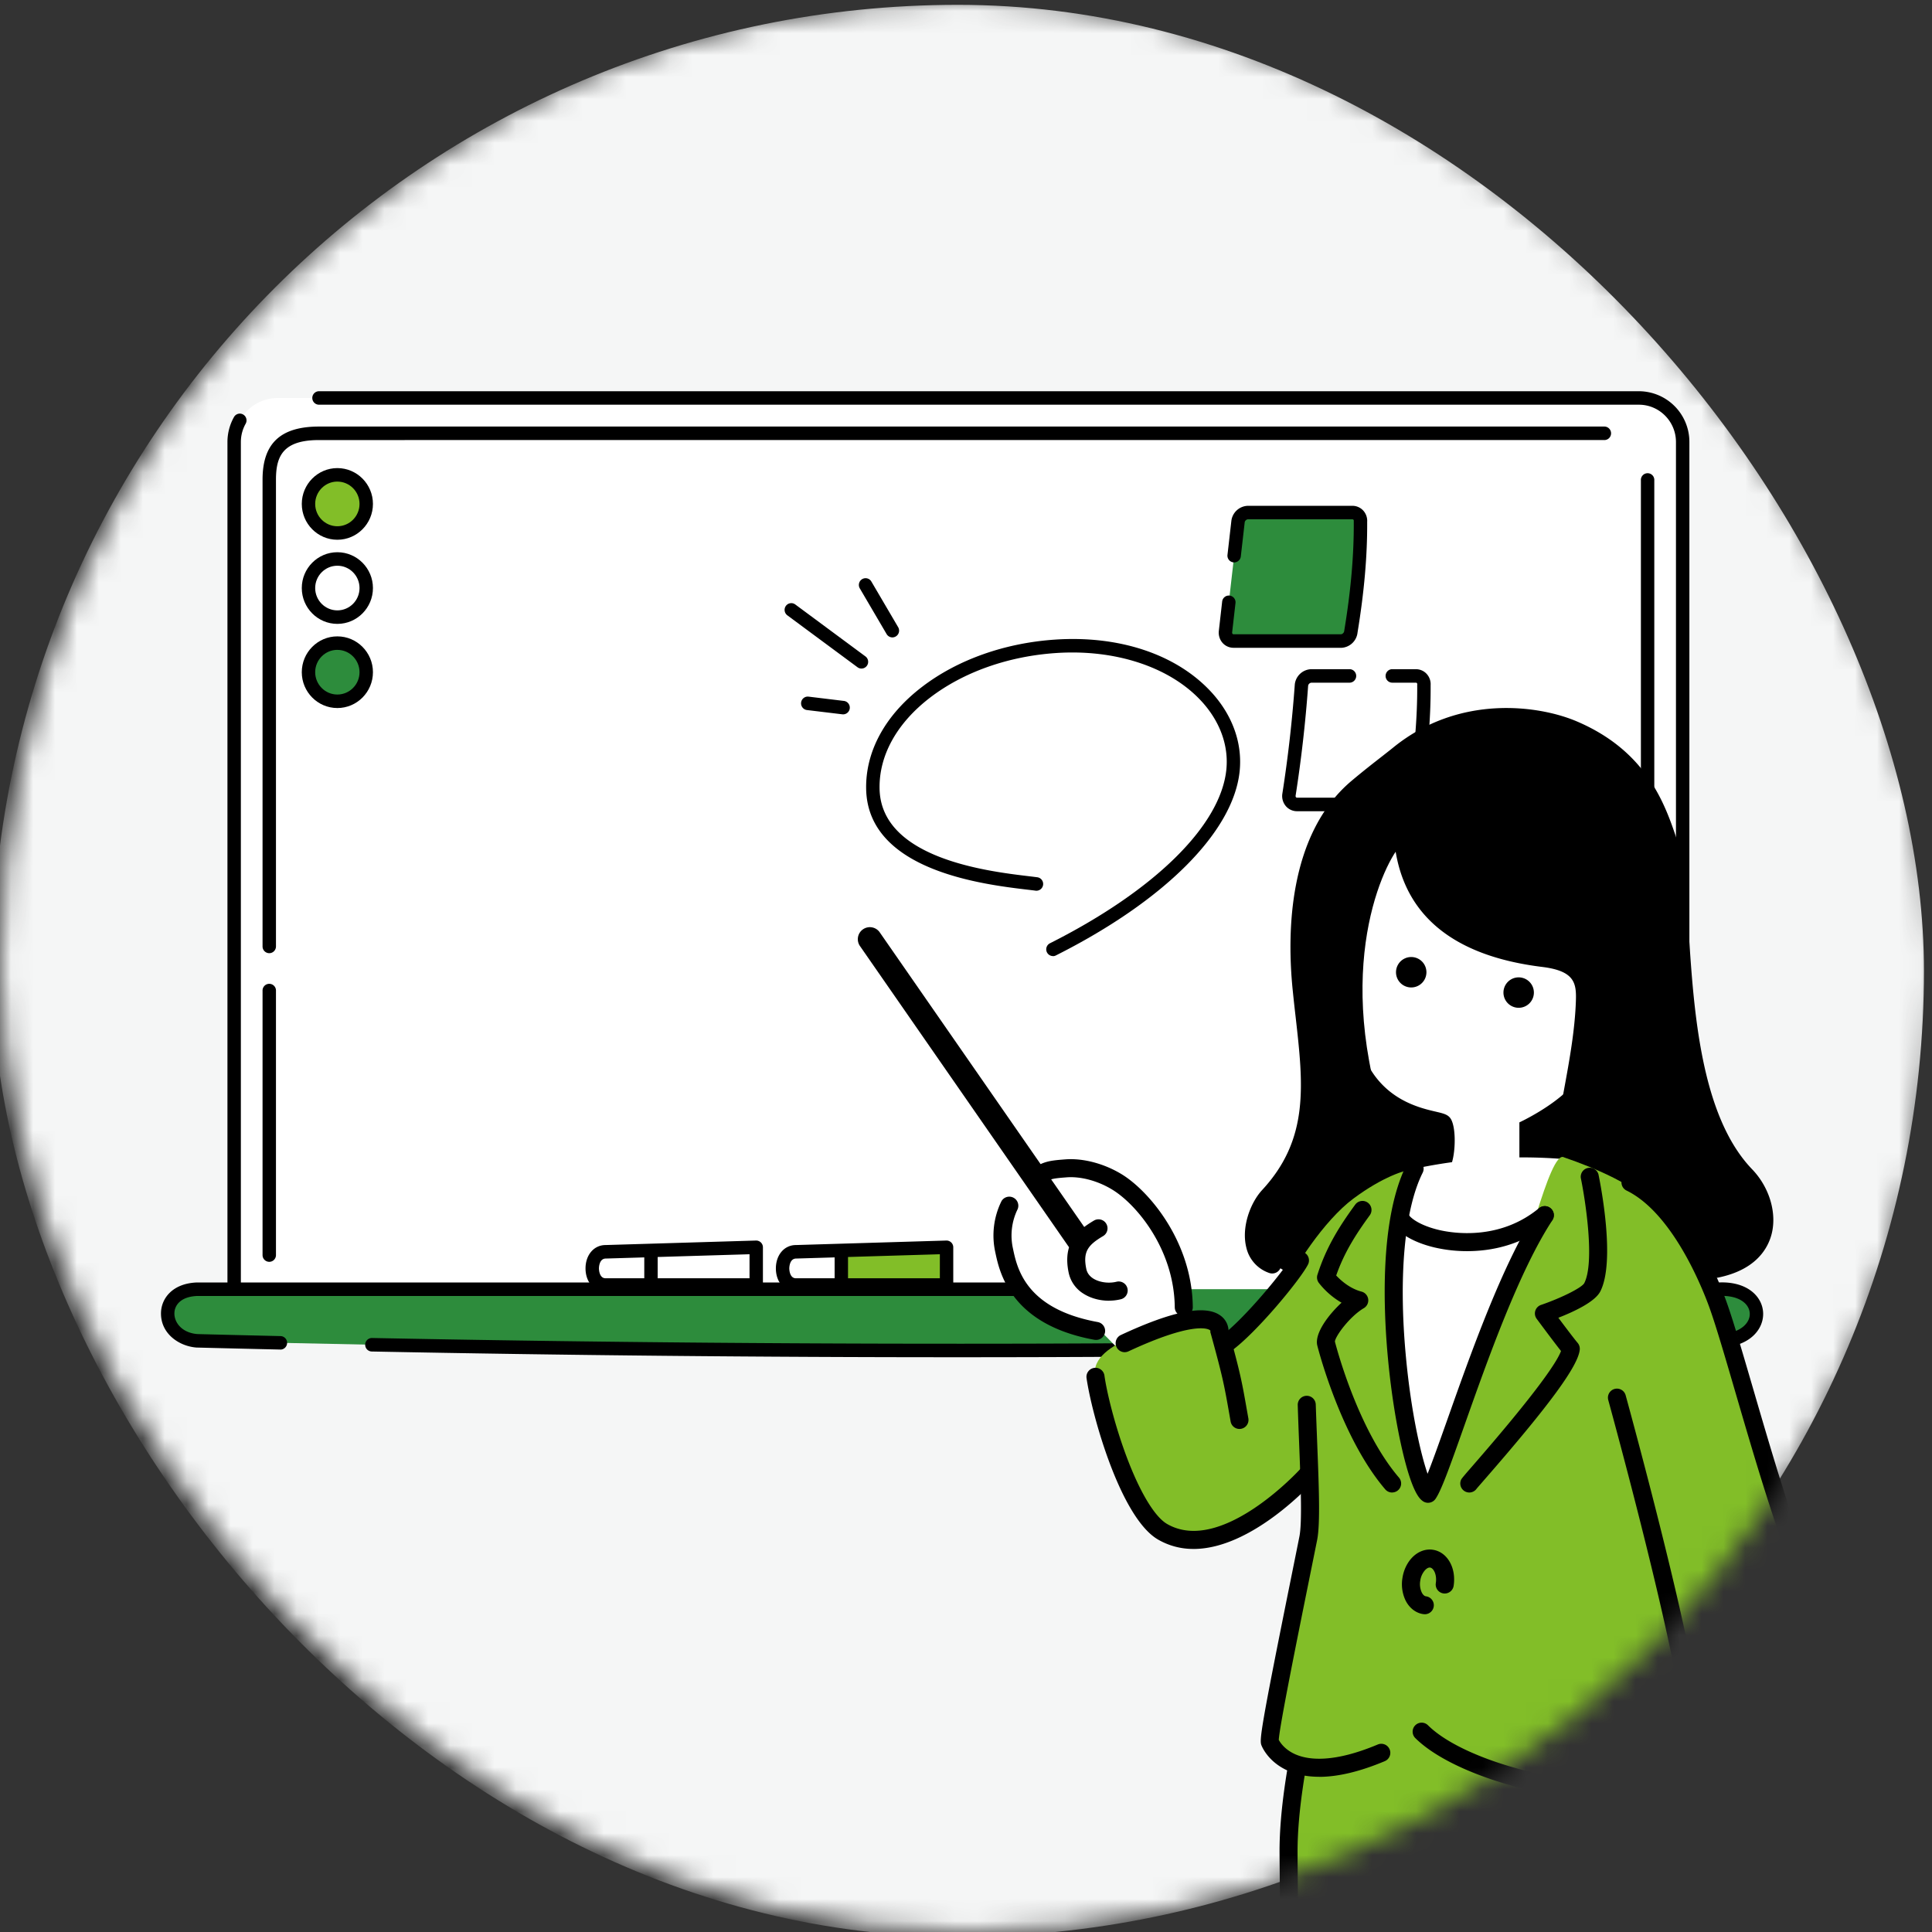<svg xmlns="http://www.w3.org/2000/svg" width="88" height="88" fill="none" viewBox="0 0 88 88"><rect x="0" y="0" width="88" height="88" fill="#333333" stroke="none"/><mask id="a" width="88" height="88" x="0" y="0" maskUnits="userSpaceOnUse" style="mask-type:alpha"><rect width="88" height="88" fill="#F6F6F6" rx="44"/></mask><g mask="url(#a)"><rect width="88" height="88" x="-0.367" y="0.22" fill="#F5F6F6" rx="44"/><g clip-path="url(#b)"><path fill="#fff" d="M76.644 58.606V20.134a2 2 0 0 0-1.993-2.007H12.66a2 2 0 0 0-1.994 2.007v38.472a2 2 0 0 0 1.994 2.007h61.99a2 2 0 0 0 1.994-2.007Z"/><path fill="#000" d="M74.65 60.92H12.66a2.308 2.308 0 0 1-2.3-2.314V20.134c0-.4.104-.793.298-1.138.083-.148.27-.2.416-.116a.309.309 0 0 1 .115.42 1.705 1.705 0 0 0-.218.834v38.472c0 .938.757 1.7 1.688 1.7H74.65c.931 0 1.688-.762 1.688-1.7V20.134c0-.937-.757-1.7-1.688-1.7H14.53a.306.306 0 0 1-.305-.307c0-.17.137-.307.306-.307h60.12a2.308 2.308 0 0 1 2.298 2.314v38.472a2.308 2.308 0 0 1-2.299 2.314Z"/><path fill="#fff" d="M75.046 59.005H12.265V20.972c0-.682.55-1.237 1.228-1.237h61.553v39.27Z"/><path fill="#000" d="M12.265 43.416a.306.306 0 0 1-.306-.308V21.844c0-1.648.818-2.415 2.572-2.415h58.545c.17 0 .306.138.306.308 0 .17-.137.307-.306.307H14.531c-1.627 0-1.961.719-1.961 1.8v21.264c0 .17-.136.308-.305.308Zm0 14.058a.306.306 0 0 1-.306-.307V45.135a.306.306 0 1 1 .611 0v12.032c0 .17-.136.307-.305.307Zm62.781-.189a.306.306 0 0 1-.305-.307V21.885a.306.306 0 1 1 .61 0v35.093c0 .17-.136.307-.305.307Z"/><path fill="#2D8C3C" d="M78.336 61.071c-23.155.59-46.276.592-69.36 0-1.675-.127-1.887-2.276 0-2.35h69.36c2.225-.07 2.225 2.294 0 2.35Z"/><path fill="#000" d="M12.771 61.47h-.007c-1.265-.028-2.531-.059-3.797-.091h-.015c-.798-.06-1.636-.634-1.619-1.577.012-.659.521-1.343 1.63-1.387h44.402c.169 0 .305.137.305.307 0 .17-.136.308-.305.308H8.98c-.755.031-1.03.425-1.036.783-.009.432.349.897 1.047.952 1.262.033 2.525.063 3.788.092a.306.306 0 0 1 .298.315.306.306 0 0 1-.305.3l-.002-.001Z"/><path fill="#000" d="M43.566 61.82c-8.91 0-17.803-.087-26.632-.261a.306.306 0 0 1-.3-.314.306.306 0 0 1 .312-.301c20.311.4 40.964.34 61.383-.18.614-.016 1.095-.238 1.288-.596a.644.644 0 0 0-.014-.655c-.2-.327-.659-.504-1.257-.486H58.608a.306.306 0 0 1-.305-.307c0-.17.136-.307.305-.307h19.728c.813-.026 1.468.258 1.786.777.239.389.25.864.031 1.272-.302.56-.962.895-1.81.916-11.552.294-23.18.442-34.777.442Z"/><path fill="#fff" d="M71.023 56.737h-6.89a.354.354 0 0 0-.353.355v.887c0 .197.158.356.353.356h6.89c.195 0 .353-.16.353-.356v-.887a.354.354 0 0 0-.353-.355Z"/><path fill="#000" d="M71.022 58.642h-6.89a.66.66 0 0 1-.658-.662v-.886a.66.66 0 0 1 .659-.663h6.889a.66.66 0 0 1 .658.663v.886a.66.66 0 0 1-.658.662Zm-6.89-1.598a.048.048 0 0 0-.047.048v.886c0 .027.021.049.048.049h6.889a.048.048 0 0 0 .048-.049v-.886a.048.048 0 0 0-.048-.048h-6.89Z"/><path fill="#2D8C3C" d="M71.145 56.756a22.206 22.206 0 0 1-7.135 0 .502.502 0 0 1-.501-.504V54.71c0-.279.224-.504.5-.504h7.136c.277 0 .5.225.5.504v1.543a.502.502 0 0 1-.5.504Z"/><path fill="#000" d="M67.568 57.316c-1.2 0-2.398-.085-3.583-.254a.81.81 0 0 1-.781-.81v-1.544a.81.81 0 0 1 .806-.811h.374c.169 0 .305.137.305.307 0 .17-.136.308-.305.308h-.374a.196.196 0 0 0-.196.196v1.544c0 .109.088.197.196.197.014 0 .028 0 .042.003a24.92 24.92 0 0 0 7.05 0 .307.307 0 0 1 .042-.003.196.196 0 0 0 .195-.197v-1.544a.196.196 0 0 0-.195-.196h-5.299a.306.306 0 0 1-.305-.308c0-.17.136-.307.305-.307h5.299a.81.81 0 0 1 .806.811v1.544c0 .44-.35.798-.782.81a25.774 25.774 0 0 1-3.6.254Z"/><path fill="#000" d="M66.84 53.422h1.475c.304 0 .55.248.55.553v2.811h-2.573v-2.811c0-.305.246-.553.55-.553h-.002Z"/><path fill="#fff" d="M34.445 58.531h-4.913v-1.514l4.913-.205v1.72Z"/><path fill="#fff" d="M29.651 58.532h-2.067c-.811 0-.811-1.514 0-1.514h2.067v1.514Z"/><path fill="#000" d="M29.651 58.839a.306.306 0 0 1-.305-.308v-1.514a.306.306 0 1 1 .61 0v1.514c0 .17-.136.308-.305.308Z"/><path fill="#000" d="M34.445 58.839h-6.86c-.53 0-.915-.448-.915-1.065 0-.616.385-1.064.914-1.064l6.852-.205a.308.308 0 0 1 .314.307v1.72c0 .17-.136.307-.305.307Zm-.305-1.71-6.547.196c-.31 0-.312.43-.312.45 0 .018.003.449.303.449h6.556v-1.095Z"/><path fill="#82BE28" d="M43.115 58.531h-4.913v-1.514l4.913-.205v1.72Z"/><path fill="#fff" d="M38.322 58.532h-2.068c-.811 0-.811-1.514 0-1.514h2.068v1.514Z"/><path fill="#000" d="M38.321 58.839a.306.306 0 0 1-.305-.308v-1.514a.306.306 0 1 1 .61 0v1.514c0 .17-.136.308-.305.308Z"/><path fill="#000" d="M43.115 58.839h-6.861c-.53 0-.914-.448-.914-1.065 0-.616.385-1.064.914-1.064l6.852-.205a.308.308 0 0 1 .314.307v1.72c0 .17-.137.307-.305.307Zm-.306-1.71-6.546.196c-.31 0-.312.43-.312.45 0 .018.003.449.303.449h6.555v-1.095Z"/><path fill="#2D8C3C" d="M15.366 31.942a1.32 1.32 0 0 0 1.316-1.325 1.32 1.32 0 0 0-1.316-1.324 1.32 1.32 0 0 0-1.316 1.325 1.32 1.32 0 0 0 1.316 1.324Z"/><path fill="#000" d="M15.366 32.25c-.894 0-1.62-.733-1.62-1.632 0-.9.727-1.632 1.62-1.632.894 0 1.621.732 1.621 1.632 0 .9-.727 1.632-1.62 1.632Zm0-2.65c-.557 0-1.01.457-1.01 1.018 0 .56.454 1.017 1.01 1.017.557 0 1.01-.457 1.01-1.017 0-.56-.453-1.017-1.01-1.017Z"/><path fill="#fff" d="M15.366 28.11a1.32 1.32 0 0 0 1.316-1.325 1.32 1.32 0 0 0-1.316-1.324 1.32 1.32 0 0 0-1.316 1.325 1.32 1.32 0 0 0 1.316 1.324Z"/><path fill="#000" d="M15.366 28.417c-.894 0-1.62-.732-1.62-1.632 0-.9.727-1.632 1.62-1.632.894 0 1.621.733 1.621 1.632 0 .9-.727 1.632-1.62 1.632Zm0-2.649c-.557 0-1.01.457-1.01 1.017 0 .56.454 1.017 1.01 1.017.557 0 1.01-.456 1.01-1.017 0-.56-.453-1.017-1.01-1.017Z"/><path fill="#82BE28" d="M15.366 24.277a1.32 1.32 0 0 0 1.316-1.324 1.32 1.32 0 0 0-1.316-1.325 1.32 1.32 0 0 0-1.316 1.325 1.32 1.32 0 0 0 1.316 1.325Z"/><path fill="#000" d="M15.366 24.585c-.894 0-1.62-.732-1.62-1.632 0-.9.727-1.632 1.62-1.632.894 0 1.621.733 1.621 1.632 0 .9-.727 1.632-1.62 1.632Zm0-2.65c-.557 0-1.01.458-1.01 1.018s.454 1.017 1.01 1.017c.557 0 1.01-.456 1.01-1.017 0-.56-.453-1.017-1.01-1.017Z"/><path fill="#2D8C3C" d="M61.085 29.2H56.18c-.226 0-.388-.19-.361-.424l.574-5.03a.46.46 0 0 1 .443-.401h4.77a.36.36 0 0 1 .363.401l-.437 5.03a.463.463 0 0 1-.446.423Z"/><path fill="#000" d="M61.072 29.506h-4.88a.669.669 0 0 1-.508-.225.711.711 0 0 1-.167-.553l.151-1.33a.307.307 0 0 1 .338-.27.306.306 0 0 1 .269.34l-.152 1.33c-.003.03.003.057.017.073.013.013.029.02.052.02h4.88c.074 0 .149-.074.156-.155l.003-.024c.3-1.821.441-3.44.431-4.95l.001-.03a.077.077 0 0 0-.016-.059c-.012-.013-.03-.02-.054-.02h-4.745c-.072 0-.146.067-.154.142l-.177 1.55a.306.306 0 0 1-.338.27.307.307 0 0 1-.269-.34l.177-1.55a.779.779 0 0 1 .761-.686h4.745a.67.67 0 0 1 .504.22.696.696 0 0 1 .176.512c.009 1.54-.135 3.186-.438 5.033a.78.78 0 0 1-.763.704v-.002Z"/><path fill="#fff" d="M63.975 36.642H59.07c-.226 0-.388-.19-.362-.423l.574-5.03a.46.46 0 0 1 .444-.401h4.77a.36.36 0 0 1 .363.401l-.438 5.03a.463.463 0 0 1-.445.423h-.001Z"/><path fill="#000" d="M63.962 36.95h-4.88a.67.67 0 0 1-.508-.226.711.711 0 0 1-.168-.553l.002-.013c.255-1.624.446-3.299.568-4.979l.001-.012a.779.779 0 0 1 .761-.687h1.73c.169 0 .305.138.305.308 0 .17-.136.307-.305.307h-1.73a.167.167 0 0 0-.154.137 61.086 61.086 0 0 1-.571 5.013c-.002.028.004.053.018.068.012.014.029.02.052.02h4.88c.074 0 .15-.073.155-.155 0-.008.002-.015.004-.023.3-1.822.441-3.441.43-4.951 0-.01 0-.02.002-.029.002-.025-.003-.045-.016-.06a.07.07 0 0 0-.054-.02h-1.067a.306.306 0 0 1-.305-.307c0-.17.136-.308.305-.308h1.067c.196 0 .375.078.503.22a.696.696 0 0 1 .176.513c.01 1.54-.134 3.186-.437 5.033a.78.78 0 0 1-.763.704h-.001Zm-16.003 6.598a.308.308 0 0 1-.137-.582c4.75-2.391 7.752-5.336 8.033-7.879.125-1.132-.297-2.272-1.188-3.21-1.435-1.512-3.886-2.31-6.554-2.133-2.184.144-4.225.866-5.747 2.03-1.515 1.161-2.333 2.635-2.303 4.153.063 3.179 4.937 3.76 6.772 3.98.166.02.309.037.425.053a.308.308 0 0 1-.082.61c-.113-.016-.254-.032-.416-.051-1.979-.237-7.235-.864-7.31-4.578-.034-1.72.87-3.373 2.545-4.654 1.615-1.238 3.773-2.003 6.076-2.155 2.89-.19 5.454.656 7.036 2.323 1.017 1.071 1.497 2.387 1.352 3.703-.303 2.75-3.43 5.877-8.367 8.361a.297.297 0 0 1-.136.033l.001-.004Zm-7.311-14.515a.306.306 0 0 1-.263-.15L39.163 26.8a.308.308 0 0 1 .108-.421.304.304 0 0 1 .418.108l1.222 2.082a.309.309 0 0 1-.263.464v-.001Zm-2.245 3.505c-.012 0-.024 0-.037-.002l-1.608-.194A.307.307 0 0 1 36.49 32a.305.305 0 0 1 .34-.269l1.608.195c.168.02.287.173.267.342a.306.306 0 0 1-.302.27h-.001Zm.835-2.086a.301.301 0 0 1-.18-.06l-3.196-2.365a.309.309 0 0 1-.065-.43.304.304 0 0 1 .426-.065l3.196 2.366c.136.1.165.293.065.429a.305.305 0 0 1-.246.125Z"/></g><path fill="#fff" d="M72.63 109.072c.092-10.014 2.678-28.132 1.767-30.681-.71-1.987-4.484-1.76-6.67-.932-2.647-1.305-7.36-3.246-7.36.932 0 5.568 2.87 15.23 2.6 23.17-.27 7.94-.286 8.109-.286 8.109l-.132.195c-.778 2.91-2.596 5.036-5.452 5.853-3.732 1.069-3.123 4.405 1.276 4.735 2.348.175 4.07.06 5.167-.086-.697.774-1.183 1.896-.27 2.641 1.663 1.359 8.437.93 10.039-2.169.978-1.486.142-2.298-.086-3.664-.228-1.366-.62-5.006-.592-8.103Z"/><path fill="#000" d="M60.46 120.866c-1.435 0-2.96-.182-4.237-.667-1.196-.453-1.92-1.277-1.938-2.205-.017-.931.684-1.765 1.924-2.29l.217-.091c2.061-.87 4.626-1.952 5.484-4.055.949-2.327.945-9.405-.01-17.213-.3-2.468-.616-4.411-.895-6.126-.621-3.827-1.112-6.85-1.049-13.018a.41.41 0 0 1 .41-.407h.005a.41.41 0 0 1 .407.415c-.063 6.098.423 9.09 1.038 12.878.28 1.723.596 3.674.9 6.158.97 7.933.95 15.18-.046 17.623-.985 2.418-3.724 3.573-5.925 4.502l-.217.091c-.914.387-1.433.94-1.422 1.518.01.571.55 1.127 1.408 1.452 2.431.922 5.956.648 7.574.173a.41.41 0 1 1 .231.787c-.914.269-2.336.475-3.86.475Z"/><path fill="#fff" d="M60.55 77.754c1.093 1.82 2.43 4.05 5.984 4.415 3.063-.525 5.38-2.544 7.917-3.451 0 0 .278-.705-1.093-3.278-1.827-3.428-12.809-3.331-12.913-.782l.104 3.096Z"/><path fill="#000" d="M72.995 115.492a.41.41 0 0 1-.408-.364c-.923-8.097.561-21.702 1.038-25.679l.106-.877c.62-5.127 1.069-8.83-.432-11.913a.41.41 0 0 1 .738-.36c1.607 3.3 1.147 7.105.51 12.371l-.107.877c-.474 3.954-1.95 17.48-1.037 25.488a.41.41 0 0 1-.408.457Z"/><path fill="#000" d="m65.892 124.932-.269-.002c-2.063-.04-3.417-.539-3.918-1.444-.24-.433-.393-1.169.235-2.212.476-.793 1.442-1.486 2.168-1.928 2.676-1.628 2.812-5.095 2.97-9.11l.014-.364c.43-10.827-1.285-27.448-1.303-27.615a.41.41 0 0 1 .817-.085c.018.167 1.74 16.847 1.307 27.732l-.015.364c-.16 4.075-.31 7.923-3.363 9.78-.915.557-1.587 1.142-1.891 1.649-.342.568-.416 1.036-.22 1.391.34.616 1.512.988 3.215 1.021 4.717.09 7.267-2.389 7.693-3.058.407-.639.138-2.158-.226-3.137-1.368 1.269-3.963 1.997-5.596 1.473a.411.411 0 0 1 .25-.782c1.5.482 4.186-.395 5.133-1.674a.413.413 0 0 1 .69.044c.44.793 1.218 3.299.442 4.518-.577.905-3.291 3.439-8.133 3.439Z"/><path fill="#82BE28" d="M75.842 78.253c-.576-2.134-2.918-5.193-2.876-7.227l-11.589.078c-.137 1.957-3.597 8.385-2.581 14.347.235 1.382.126 8.563.278 9.292.137 3.148 14.85 4.728 17.179.895.959-2.875.57-13.749-.411-17.385Z"/><path fill="#000" d="M58.795 91.336a.41.41 0 0 1-.407-.36c-.053-.442-.109-6.383-.107-6.696.013-3.543 1.312-8.217 2.17-11.31.222-.795.413-1.482.527-1.961a.411.411 0 0 1 .799.19 62.53 62.53 0 0 1-.534 1.991c-.796 2.865-2.128 7.66-2.141 11.093-.002.525.06 6.234.102 6.594a.411.411 0 0 1-.409.459Zm10.054 6.959c-2.125 0-4.314-.268-6.081-.722-1.837-.471-4.04-1.342-4.104-2.812a.41.41 0 1 1 .82-.036c.032.722 1.368 1.509 3.488 2.053 4.733 1.214 11.539.887 12.92-1.338.236-.492.61-2.03.529-6.811-.054-3.164-.292-6.504-.504-8.41-.283-2.546-1.387-4.745-2.274-6.512-.542-1.08-.97-1.933-1.082-2.615a.41.41 0 0 1 .81-.132c.092.557.516 1.401 1.006 2.378.868 1.73 2.057 4.098 2.356 6.79.413 3.717.968 13.512-.112 15.692a.357.357 0 0 1-.017.031c-1.06 1.745-4.325 2.444-7.755 2.444Zm.356-45.27c.58.864 1.276.41 1.989 3.017 1.877-3.158 2.445-8.6 2.445-8.6l-5.185 2.836s.354 2.156.751 2.747Zm-6.367 4.765c.214-.747.333-1.326.748-2.193.693-1.444 1.883-1.837 2.023-2.577.107-.566.125-1.976.125-1.976-1.778-.148-3.773-2.08-3.773-2.08l.877 8.825Z"/><path fill="#fff" d="M75.651 44.784a1.15 1.15 0 0 0-.23-.56c1.421-1.452.537-3.972.05-4.973-.516-1.06-1.542-2.636-2.586-3.133-1.044-.497-3.58-1.79-6.912-.398-3.331 1.393-4.505 5.946-4.557 6.1a10.96 10.96 0 0 0-.368 1.768 5.51 5.51 0 0 0-.093 1.61 7 7 0 0 0 .623 2.882c.83 1.726 3.566 2.718 4.156 2.964 0 0 .078 1.682-.146 1.906.149.671 1.678.932 1.678.932a2.175 2.175 0 0 0 1.94-.857v-1.902s1.504-.692 2.383-1.647c.639-.616 1.088-1.623 1.19-1.861.161.022.324.034.488.033.48 0 1.153-.097 1.671-.554.558-.492.798-1.27.713-2.31Z"/><path fill="#000" d="M64.279 44.977a.693.693 0 1 0 0-1.386.693.693 0 0 0 0 1.386Zm4.868.926a.693.693 0 1 0 0-1.385.693.693 0 0 0 0 1.385Z"/><path fill="#000" d="M65.69 53.365a.41.41 0 0 1-.348-.629c.098-.186.13-.942.066-1.253-.059-.016-.134-.033-.2-.049-.82-.192-2.74-.642-3.748-2.788-1.283-2.734-.457-6.693-.447-6.73.58-2.177 1.788-6.709 7.184-7.247a.41.41 0 0 1 .359.669.41.41 0 0 1-.278.148c-4.823.481-5.895 4.478-6.47 6.633-.032.157-.745 3.747.396 6.178.838 1.786 2.428 2.159 3.192 2.337.363.085.563.132.686.329.277.451.206 1.815-.045 2.211a.41.41 0 0 1-.347.19Zm7.209-5.512a3.753 3.753 0 0 1-.526-.033.41.41 0 0 1 .123-.813c.017.003 1.305.182 2.021-.49.381-.357.545-.916.488-1.663-.14-.82-.761-1.023-1.255-.947a.411.411 0 1 1-.124-.812c.904-.139 1.977.316 2.192 1.643.002.01.004.022.004.032.083 1.02-.169 1.811-.747 2.35-.667.622-1.599.733-2.176.733Z"/><path fill="#000" d="M61.833 48.882a.412.412 0 0 1-.372-.236c-.928-1.976-.762-4.565-.58-5.932a.411.411 0 0 1 .814.108c-.136 1.03-.36 3.622.509 5.475a.411.411 0 0 1-.371.585Z"/><path fill="#000" d="M64.062 38.414c-.075-.63-2.919 3.247-1.698 9.92.473 2.584 1.606 6.765.632 9.473-.367 1.02-1.103 2.393-3.17 1.43-.612-.285-.709-1.218-1.861-1.625-1.279-.45-.882-2.329-.157-3.114 2.563-2.775 1.876-5.662 1.494-9.452-.49-4.87.764-7.767 2.53-9.17.799-.636 1.493-1.181 1.892-1.506 2.735-2.228 6.125-1.908 7.934-1.134 2.93 1.252 3.744 3.41 4.336 5.178.927 2.77-.117 11.665 3.502 15.145 1.239 1.192 1.44 3.643-1.332 4.248-1.867.407-2.176 1.874-3.736 2.007-1.745.149-2.487-.964-2.723-1.577-1.7-4.404.252-8.265.393-12.652.03-.95-.128-1.746-1.846-1.963-2.786-.353-5.747-1.513-6.19-5.208Z"/><path fill="#000" d="M71.786 58.634a.41.41 0 0 1-.37-.232c-.67-1.382-.699-2.197-.743-3.432l-.005-.129c-.064-1.754.255-3.488.564-5.166.247-1.344.503-2.734.548-4.094.027-.812-.066-1.358-1.537-1.539-4.064-.5-6.324-2.368-6.717-5.555a.411.411 0 0 1 .815-.1c.346 2.803 2.31 4.386 6.003 4.84 2.044.252 2.293 1.293 2.257 2.381-.048 1.422-.309 2.842-.561 4.216-.301 1.634-.612 3.323-.55 4.987l.004.13c.043 1.21.067 1.877.661 3.103a.41.41 0 0 1-.369.59Z"/><path fill="#000" d="M78.178 58.2a.41.41 0 0 1-.082-.813c.961-.197 1.578-.65 1.782-1.308.22-.706-.047-1.61-.662-2.25-2.552-2.652-2.864-7.434-3.114-11.277-.11-1.703-.206-3.173-.487-4.01-.654-1.951-1.461-3.796-4.114-4.928-1.511-.644-4.797-1.143-7.526 1.075-.14.113-.315.25-.518.408-.38.297-.854.667-1.361 1.093-2.638 2.217-2.636 6.469-2.4 8.806.042.421.089.83.134 1.23.36 3.184.67 5.934-1.738 8.536-.376.407-.678 1.251-.528 1.86a.773.773 0 0 0 .52.586.41.41 0 0 1-.273.774 1.6 1.6 0 0 1-1.044-1.163c-.233-.94.198-2.049.722-2.615 2.153-2.326 1.876-4.78 1.525-7.886a81.407 81.407 0 0 1-.135-1.239c-.253-2.499-.239-7.058 2.689-9.518.518-.436.998-.81 1.384-1.111.197-.155.369-.288.505-.399 3.033-2.465 6.686-1.91 8.366-1.192 3.212 1.37 4.03 3.808 4.57 5.422.315.938.414 2.458.529 4.217.228 3.514.542 8.326 2.886 10.762.817.849 1.16 2.08.855 3.063-.209.67-.794 1.54-2.402 1.869a.413.413 0 0 1-.083.008Z"/><path fill="#fff" d="m50.16 60.653.964.976c.057.286.138.554.237.81l.115-.11c.89-.833 1.81-1.647 2.796-2.37-.93-1.39-.598-3.019-2.524-5.125-1.29-1.41-5.23-1.877-5.97.51-.572 1.843.323 4.405 4.382 5.308Z"/><path fill="#000" d="M53.92 59.953a.411.411 0 0 1-.411-.406c-.026-2.654-1.754-4.694-2.837-5.355-.66-.406-1.442-.615-2.087-.566-.666.052-.824.065-1.219.402a.412.412 0 0 1-.532-.626c.598-.508.962-.537 1.686-.594.813-.063 1.777.191 2.58.683 1.233.754 3.2 3.063 3.23 6.049a.41.41 0 0 1-.407.415h-.004v-.002Zm-4.006 1.077a.45.45 0 0 1-.074-.006c-3.818-.7-4.317-3.086-4.505-3.982a3.533 3.533 0 0 1 .282-2.333.412.412 0 0 1 .735.368 2.723 2.723 0 0 0-.212 1.797c.186.89.575 2.741 3.85 3.342a.41.41 0 0 1-.075.815h-.001Z"/><path fill="#000" d="M49.103 56.99a.547.547 0 0 1-.45-.236l-9.47-13.645a.548.548 0 1 1 .9-.624l9.47 13.645a.548.548 0 0 1-.451.86h.001Z"/><path fill="#fff" d="M64.434 53.233a23.554 23.554 0 0 1 6.779-.44c.3.027 1.571.703 1.571.88 0 .179-1.26-.085-3.422 4.24-2.163 4.326-4.067 9.948-4.315 10.126-1.135-3.758-2.953-10.906-.966-14.486.142-.142.354-.319.354-.319h-.001Zm10.275 11.91c1.478 3.85 2.877 8.224 3.18 9.564.536 2.382.82 3.245.245 5.347l-.306 1.92c-.134.915.713 1.715 1.658 1.385.944-.33.849-1.035 1.445-1.45.597-.415 1.879.184 2.634 1.23.757 1.045 2.278 1.142 2.934 1.1.93-.059 1.771-.72 1.664-1.703-.106-.983-1.317-1.403-1.793-1.597-.532-.218-2.242-1.023-3.19-2.247-.903-1.167-2.56-7.542-3.397-10.765l-5.075-2.785v.001Z"/><path fill="#000" d="M77.988 81.004a.41.41 0 0 1-.396-.52c.557-2.03.425-3.339-.105-5.688-.283-1.258-1.656-5.588-3.162-9.507a.412.412 0 0 1 .768-.294c1.518 3.953 2.908 8.34 3.197 9.62.55 2.441.695 3.9.095 6.085a.412.412 0 0 1-.395.303l-.002.001Z"/><path fill="#000" d="M86.254 84.656c-.674 0-2.195-.135-3.021-1.278-.703-.97-1.79-1.325-2.067-1.132-.169.117-.263.276-.382.476-.206.346-.46.778-1.162 1.024-.56.196-1.16.093-1.605-.274a1.71 1.71 0 0 1-.595-1.559.41.41 0 1 1 .812.12.868.868 0 0 0 .305.805c.131.11.413.272.81.132.42-.147.548-.364.727-.667.142-.24.304-.513.619-.732.703-.49 2.223-.028 3.202 1.325.736 1.018 2.387.943 2.573.932.426-.027.822-.21 1.055-.49a.974.974 0 0 0 .226-.758c-.074-.675-.96-1.03-1.438-1.221l-.102-.041c-.372-.152-2.28-.982-3.359-2.375-.842-1.089-2.165-5.888-3.47-10.913-1.91-6.853-2.864-8.8-3.432-9.963a16.11 16.11 0 0 1-.276-.583.41.41 0 1 1 .75-.334c.076.174.164.35.264.556.58 1.188 1.554 3.177 3.487 10.109.74 2.853 2.47 9.518 3.326 10.624.97 1.254 2.813 2.033 3.02 2.118l.096.038c.591.237 1.822.728 1.949 1.894.056.512-.088.989-.413 1.376-.382.455-.978.74-1.632.78-.058.005-.15.009-.271.009l.004.002Z"/><path fill="#82BE28" d="M49.895 62.693c-.193-.848.827-1.431 1.56-1.739.732-.308 2.762-1.18 3.725-.757.964.424.399.294.63 1.335.77-1.568 2.515-2.158 2.784-2.93.27-.77 1.699-3.003 3.047-4.005 1.349-1.002 2.344-1.303 2.792-1.365-.826.786-1.478 6.627-.669 10.289.81 3.662 1.261 4.032 1.261 4.032 1.01-2.03 3.238-7.87 3.787-8.755.549-.886 1.772-6.472 2.425-6.083 1.4.48 3.294 1.278 3.96 2.164.474.632 2.904 1.799 4.176 6.887 1.271 5.088 3.237 12.05 3.623 12.922.344 1.202.808 1.825.643 2.308-.146.428-.628.353-.945.567-.841.566-3.48 1.007-4.788 1.022-.082.286-.164 1.555-.164 1.555-.617 1.784-8.47 2.496-12.988-1.267-.386-.193-.487.388-1.33.776-3.477 1.596-4.582.72-5.442.245-.498-.275-.101-2.694.477-4.582.577-1.889 1.124-5.034 1.214-8.225-2.923 2.727-3.875 3.154-5.378 3.037-1.504-.116-3.305-1.192-4.4-7.434v.003Z"/><path fill="#000" d="M56.457 65.087a.41.41 0 0 1-.404-.34l-.065-.373c-.232-1.308-.286-1.618-.837-3.622-.018-.066-.03-.079-.016-.135-.007-.015-.023-.03-.05-.045-.117-.067-.85-.34-3.685.98a.41.41 0 1 1-.347-.744c2.35-1.096 3.831-1.387 4.525-.894a.878.878 0 0 1 .38.676c.547 1.993.61 2.349.837 3.641l.066.373a.411.411 0 0 1-.405.483h.001Zm-2.094 5.465a3.18 3.18 0 0 1-1.615-.427c-1.705-.984-3.021-5.675-3.26-7.375a.412.412 0 0 1 .815-.114c.11.795.482 2.316 1.033 3.774.601 1.587 1.265 2.68 1.822 3.004 2.477 1.431 6.04-2.47 6.075-2.51a.411.411 0 0 1 .611.55c-.136.151-2.827 3.099-5.481 3.099ZM66.83 56.988a6.546 6.546 0 0 1-1.491-.168c-1-.238-1.726-.686-1.945-1.197a.411.411 0 0 1 .754-.324c.072.168.512.513 1.381.721.617.148 2.775.51 4.589-1.006a.412.412 0 0 1 .527.631c-1.295 1.083-2.733 1.343-3.814 1.343Z"/><path fill="#000" d="M55.83 61.623a.41.41 0 0 1-.24-.744c1.091-.785 3.03-3.173 3.256-3.657a.411.411 0 0 1 .744.348c-.294.631-2.353 3.138-3.52 3.975a.408.408 0 0 1-.24.077v.001Zm17.8 20.398c-3.383 0-7.548-1.25-9.165-2.854a.41.41 0 0 1 .578-.583c1.648 1.636 6.473 2.903 9.74 2.558 1.41-.149 2.387-.58 2.824-1.248a.41.41 0 0 1 .687.45c-.576.88-1.76 1.44-3.424 1.616-.395.042-.812.061-1.24.061ZM60.085 80.93c-.518 0-.982-.088-1.39-.263-.918-.393-1.209-1.095-1.239-1.173-.091-.24-.052-.677 1.35-7.616.134-.664.264-1.306.38-1.89.13-.65.06-2.392-.012-4.237-.023-.577-.046-1.168-.064-1.751a.41.41 0 0 1 .397-.423h.014a.41.41 0 0 1 .41.397c.02.581.043 1.171.065 1.745.078 1.978.146 3.685-.003 4.431l-.382 1.892c-.532 2.638-1.33 6.584-1.365 7.207.065.122.282.459.785.67.6.253 1.733.377 3.726-.46a.411.411 0 1 1 .317.76c-1.134.476-2.134.714-2.99.714v-.003Zm22.137-8.486a.411.411 0 0 1-.387-.272 141.42 141.42 0 0 1-1.043-3.024c-.626-1.885-1.222-3.934-1.75-5.741-.46-1.577-.858-2.938-1.153-3.774-.252-.715-1.623-4.335-3.795-5.402a.41.41 0 1 1 .361-.736c2.399 1.176 3.828 4.787 4.208 5.866.303.857.703 2.228 1.167 3.817.525 1.8 1.12 3.841 1.74 5.713.324.974.673 1.986 1.039 3.006a.409.409 0 0 1-.388.549l.001-.002Z"/><path fill="#000" d="M78.215 79.14c-1.249 0-1.437-.412-1.504-.561a.409.409 0 0 1-.034-.12c-.463-3.773-2.933-12.898-3.423-14.689a.41.41 0 1 1 .792-.218c.487 1.78 2.921 10.77 3.43 14.675.547.278 3.621-.048 5.208-1.156.502-.35.7-.69.586-1.013a40.86 40.86 0 0 0-.315-.846l-.424-1.133a.41.41 0 1 1 .77-.286l.423 1.13c.152.403.262.695.32.864.2.573.195 1.67-2.1 2.589-.916.367-2.064.64-3.07.731a7.569 7.569 0 0 1-.66.033ZM63.408 67.982a.41.41 0 0 1-.312-.144c-2.053-2.4-3.085-6.51-3.095-6.551-.133-.538.489-1.383 1.105-1.951a3.615 3.615 0 0 1-1.039-.908.412.412 0 0 1-.059-.367c.396-1.237.973-2.17 1.72-3.192a.41.41 0 1 1 .663.485c-.654.895-1.169 1.714-1.529 2.743.199.213.612.593 1.156.735a.412.412 0 0 1 .104.752c-.637.375-1.295 1.267-1.319 1.522.074.287 1.056 4.022 2.918 6.197a.41.41 0 0 1-.313.677v.002Z"/><path fill="#000" d="M65.046 68.45a.404.404 0 0 1-.244-.08c-.127-.094-.463-.343-.913-2.247-.283-1.197-.518-2.67-.66-4.15-.219-2.269-.401-6.445.838-8.924a.41.41 0 0 1 .734.367c-.827 1.654-1.106 4.7-.766 8.355.234 2.526.67 4.434.989 5.357.235-.589.547-1.47.89-2.437 1.074-3.038 2.546-7.196 4.125-9.588a.412.412 0 0 1 .686.453c-1.525 2.308-2.977 6.412-4.037 9.41-.676 1.911-1.04 2.925-1.303 3.306a.412.412 0 0 1-.338.178h-.001Zm-.162 5.075a.51.51 0 0 1-.063-.005c-.332-.05-.621-.273-.794-.611a1.718 1.718 0 0 1-.148-1.033c.056-.367.217-.7.45-.94.265-.271.609-.397.94-.346.653.1 1.068.82.942 1.644a.41.41 0 0 1-.812-.125c.061-.398-.11-.686-.255-.708-.097-.016-.191.072-.228.11a.902.902 0 0 0-.225.49.903.903 0 0 0 .069.535c.023.047.09.159.186.173a.41.41 0 0 1-.062.817v-.001Zm2.04-5.543a.412.412 0 0 1-.368-.593c.02-.042.157-.207.408-.494 3.148-3.609 3.97-4.9 4.138-5.358-.356-.45-1.074-1.421-1.11-1.469a.41.41 0 0 1 .198-.63c.932-.32 1.852-.781 1.97-.99.49-.952.052-3.784-.157-4.794a.412.412 0 0 1 .804-.168c.084.402.793 3.957.084 5.338-.244.475-1.2.921-1.91 1.198.325.435.74.984.875 1.14.074.085.11.197.1.31-.07.745-1.379 2.529-4.374 5.962-.146.169-.286.327-.321.371a.411.411 0 0 1-.337.177ZM50.51 59.246c-.411 0-.822-.109-1.146-.313a1.48 1.48 0 0 1-.688-.965c-.288-1.385.443-1.95 1.15-2.372a.41.41 0 1 1 .42.705c-.676.402-.932.7-.766 1.499.038.18.145.327.319.437.28.175.702.232 1.055.145a.41.41 0 1 1 .2.797 2.274 2.274 0 0 1-.544.065v.002Z"/></g><defs><clipPath id="b"><path fill="#fff" d="M7.333 17.82h72.976v44H7.333z"/></clipPath></defs></svg>